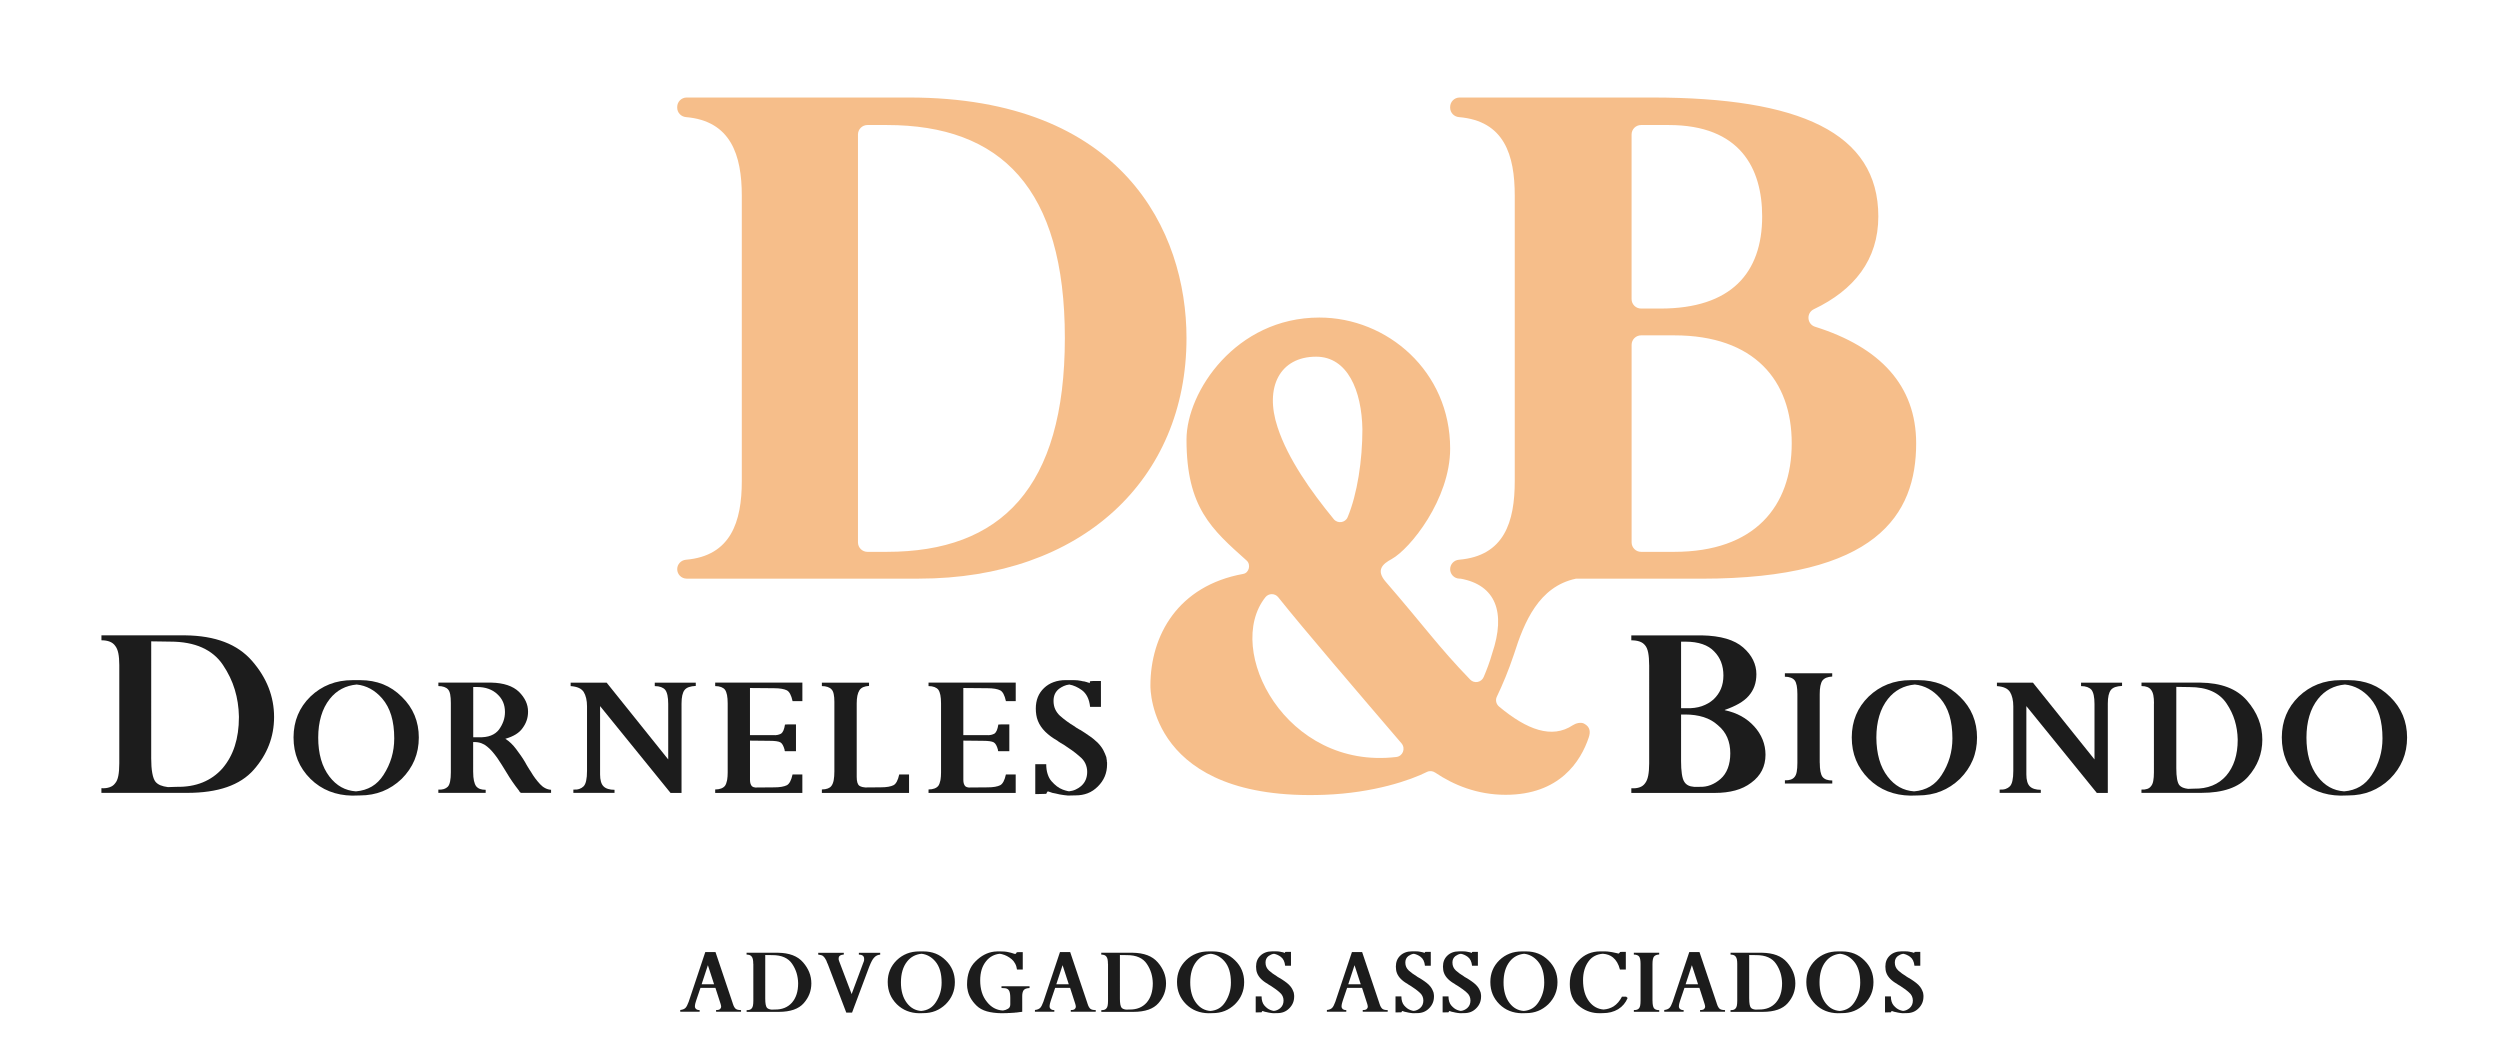 <?xml version="1.0" encoding="utf-8"?>
<!-- Generator: Adobe Illustrator 27.6.1, SVG Export Plug-In . SVG Version: 6.00 Build 0)  -->
<svg version="1.1" id="Layer_1" xmlns="http://www.w3.org/2000/svg" xmlns:xlink="http://www.w3.org/1999/xlink" x="0px" y="0px"
	 viewBox="0 0 976 413.33" style="enable-background:new 0 0 976 413.33;" xml:space="preserve">
<style type="text/css">
	.st0{fill:#1C1C1C;}
	.st1{fill:#F6BE8A;}
</style>
<g>
	<g>
		<path class="st0" d="M46.57,259.64c0-1.86-0.13-3.4-0.38-4.62c-0.25-1.22-0.66-2.18-1.23-2.9c-0.5-0.71-1.2-1.25-2.09-1.61
			c-0.9-0.36-1.99-0.54-3.27-0.54v-1.93h4.29h28.44c5.87,0.07,10.96,0.93,15.29,2.58c4.33,1.65,7.92,4.12,10.79,7.41
			c2.86,3.29,5.01,6.76,6.44,10.41c1.43,3.65,2.15,7.48,2.15,11.48c0,3.86-0.66,7.51-1.99,10.95c-1.32,3.43-3.31,6.65-5.96,9.66
			c-2.65,3.01-6.14,5.26-10.46,6.76c-4.33,1.5-9.5,2.25-15.51,2.25h-4.29h-29.2v-1.82c1.22,0.07,2.29-0.05,3.22-0.38
			c0.93-0.32,1.64-0.84,2.15-1.56c0.57-0.64,0.98-1.61,1.23-2.9c0.25-1.29,0.38-2.9,0.38-4.83v-0.11V259.64z M59.02,295.81
			c0,2.43,0.14,4.44,0.43,6.01c0.28,1.57,0.71,2.72,1.29,3.43c0.5,0.57,1.14,1.02,1.93,1.34c0.79,0.32,1.75,0.55,2.9,0.7l3.33-0.11
			c3.8,0.07,7.19-0.5,10.2-1.72c3-1.22,5.58-3.04,7.73-5.47c2.14-2.5,3.76-5.42,4.83-8.75c1.07-3.33,1.61-7.07,1.61-11.22v-0.11
			v-0.22c-0.07-3.65-0.61-7.14-1.61-10.46c-1-3.33-2.54-6.53-4.61-9.61c-2-3.01-4.73-5.28-8.16-6.82
			c-3.44-1.54-7.59-2.31-12.45-2.31l-7.41-0.11V295.81z"/>
		<path class="st0" d="M116.26,279.12c1.1-2.65,2.75-5.06,4.96-7.21c2.2-2.1,4.67-3.69,7.4-4.77c2.73-1.08,5.75-1.61,9.05-1.61h3
			c3.21,0,6.16,0.54,8.87,1.61c2.71,1.08,5.16,2.72,7.36,4.92c2.2,2.15,3.86,4.56,4.96,7.21c1.1,2.66,1.65,5.54,1.65,8.64
			c0,3.21-0.57,6.15-1.69,8.83c-1.13,2.68-2.79,5.12-5,7.33c-2.25,2.15-4.73,3.77-7.44,4.85c-2.7,1.08-5.66,1.62-8.87,1.62l-3,0.07
			c-3.21-0.05-6.17-0.61-8.9-1.69c-2.73-1.08-5.2-2.69-7.4-4.85c-2.21-2.2-3.86-4.65-4.96-7.33c-1.1-2.68-1.65-5.62-1.65-8.83v-0.08
			C114.61,284.68,115.16,281.77,116.26,279.12z M125.32,296.48c0.72,2.55,1.84,4.81,3.34,6.76c1.35,1.75,2.88,3.11,4.58,4.06
			c1.7,0.95,3.61,1.5,5.71,1.65c2.35-0.2,4.42-0.83,6.2-1.88c1.78-1.05,3.29-2.55,4.55-4.51c1.4-2.15,2.45-4.42,3.16-6.8
			c0.7-2.38,1.05-4.87,1.05-7.48c0-3.41-0.39-6.4-1.17-8.98c-0.78-2.58-1.97-4.8-3.57-6.65c-1.4-1.6-2.93-2.86-4.58-3.76
			c-1.65-0.9-3.43-1.45-5.33-1.65c-2.15,0.2-4.11,0.76-5.86,1.69c-1.76,0.93-3.31,2.24-4.66,3.94c-1.5,1.9-2.63,4.12-3.38,6.65
			c-0.75,2.53-1.13,5.35-1.13,8.45C124.23,291.09,124.59,293.92,125.32,296.48z"/>
		<path class="st0" d="M184.73,301.43c0,1.35,0.1,2.48,0.3,3.38c0.2,0.9,0.48,1.6,0.83,2.1c0.4,0.5,0.9,0.86,1.5,1.09
			c0.6,0.23,1.35,0.34,2.25,0.34v1.2h-3h-15.48v-1.28c0.85,0.05,1.58-0.02,2.18-0.22c0.6-0.2,1.1-0.5,1.5-0.9
			c0.4-0.4,0.7-1.08,0.9-2.03c0.2-0.95,0.3-2.15,0.3-3.61v-27.05c0-1.35-0.09-2.48-0.26-3.38c-0.18-0.9-0.47-1.55-0.86-1.95
			c-0.35-0.4-0.85-0.71-1.5-0.94c-0.65-0.23-1.4-0.34-2.25-0.34v-1.35h3h17.66c2.4,0.05,4.51,0.38,6.31,0.98
			c1.8,0.6,3.31,1.48,4.51,2.63c1.15,1.15,2.03,2.37,2.63,3.64c0.6,1.28,0.9,2.64,0.9,4.09c0,1.2-0.17,2.33-0.53,3.38
			c-0.35,1.05-0.88,2.05-1.58,3c-0.65,0.95-1.54,1.78-2.67,2.48c-1.13,0.7-2.49,1.28-4.09,1.73c0.8,0.5,1.55,1.09,2.25,1.77
			c0.7,0.68,1.35,1.42,1.95,2.22s1.2,1.63,1.8,2.48c0.6,0.85,1.15,1.7,1.65,2.55c0.2,0.35,0.39,0.69,0.56,1.01
			c0.17,0.33,0.36,0.64,0.56,0.94c0.2,0.35,0.4,0.68,0.6,0.98c0.2,0.3,0.4,0.6,0.6,0.9c0.55,0.95,1.13,1.83,1.73,2.63
			c0.6,0.8,1.23,1.55,1.88,2.25c0.6,0.65,1.26,1.17,1.99,1.54c0.73,0.38,1.49,0.59,2.29,0.64v1.2h-3h-8.79l-0.45-0.38
			c-0.05-0.05-0.09-0.1-0.11-0.15c-0.03-0.05-0.04-0.1-0.04-0.15c-0.05-0.05-0.09-0.1-0.11-0.15c-0.03-0.05-0.06-0.1-0.11-0.15
			c-0.9-1.15-1.74-2.29-2.52-3.42c-0.78-1.13-1.49-2.24-2.14-3.34c-0.65-1.1-1.29-2.14-1.92-3.12c-0.63-0.98-1.24-1.92-1.84-2.82
			c-0.65-0.9-1.3-1.73-1.95-2.48c-0.65-0.75-1.33-1.4-2.03-1.95c-0.65-0.55-1.39-0.98-2.22-1.28c-0.83-0.3-1.74-0.45-2.74-0.45
			h-0.45V301.43z M184.73,287.83h2.26c1.8,0.05,3.35-0.17,4.66-0.68c1.3-0.5,2.35-1.28,3.16-2.33c0.75-1.05,1.33-2.14,1.73-3.27
			c0.4-1.13,0.6-2.32,0.6-3.57c0-1.45-0.25-2.75-0.75-3.91c-0.5-1.15-1.25-2.18-2.25-3.08c-0.95-0.9-2.09-1.59-3.42-2.07
			c-1.33-0.48-2.82-0.71-4.47-0.71h-1.5V287.83z"/>
		<path class="st0" d="M266.05,309.55h-3h-1.28l-27.5-33.89v26.67c0,1.1,0.11,2.04,0.34,2.82c0.22,0.78,0.56,1.39,1.01,1.84
			c0.45,0.45,1.04,0.79,1.77,1.01c0.72,0.23,1.56,0.34,2.52,0.34v1.2h-3h-13.07v-1.28c0.9,0.05,1.68-0.04,2.33-0.26
			c0.65-0.22,1.2-0.56,1.65-1.01c0.45-0.45,0.79-1.18,1.01-2.18c0.23-1,0.34-2.28,0.34-3.83v-25.25c0-1.15-0.11-2.2-0.34-3.16
			c-0.22-0.95-0.54-1.75-0.94-2.4c-0.45-0.7-1.09-1.24-1.92-1.61c-0.83-0.38-1.89-0.61-3.19-0.71v-1.35h3h11.05l24.04,29.98v-21.64
			c0-1.35-0.1-2.49-0.3-3.42c-0.2-0.93-0.5-1.64-0.9-2.14c-0.4-0.45-0.94-0.8-1.61-1.05c-0.68-0.25-1.49-0.38-2.44-0.38v-1.35h3.01
			h13v1.28c-1.05,0.05-1.94,0.2-2.67,0.45c-0.73,0.25-1.29,0.63-1.69,1.13c-0.4,0.5-0.7,1.19-0.9,2.07c-0.2,0.88-0.3,1.94-0.3,3.19
			V309.55z"/>
		<path class="st0" d="M385.5,268.68c1.15,0,2.14,0.08,2.97,0.22c0.83,0.15,1.49,0.35,1.99,0.6c0.5,0.25,0.94,0.73,1.31,1.43
			c0.38,0.7,0.69,1.63,0.94,2.78h3.83v-7.21h-34.04v1.35c0.9,0,1.68,0.13,2.33,0.38c0.65,0.25,1.15,0.6,1.5,1.05
			c0.35,0.5,0.61,1.19,0.79,2.07c0.17,0.88,0.26,1.97,0.26,3.27v26.97c0,1.09-0.08,2-0.2,2.82c-0.01,0-0.01,0-0.02-0.01
			c-0.02,0.1-0.02,0.22-0.04,0.31c-0.18,0.88-0.44,1.57-0.79,2.07c-0.35,0.45-0.85,0.8-1.5,1.05c-0.65,0.25-1.43,0.38-2.33,0.38
			v0.08v1.28h22.2h11.83v-7.21h-3.83c-0.25,1.15-0.56,2.08-0.94,2.78c-0.38,0.7-0.81,1.18-1.31,1.43c-0.5,0.25-1.16,0.45-1.99,0.6
			c-0.83,0.15-1.81,0.22-2.97,0.22l-7.3,0.06c-0.23-0.04-0.49-0.07-0.67-0.13c-0.3-0.1-0.55-0.25-0.75-0.45
			c-0.2-0.25-0.36-0.56-0.49-0.94c-0.12-0.38-0.19-0.84-0.19-1.39v-1.55v-13.85l7.66,0.08c1.05,0,1.93,0.05,2.63,0.15
			c0.7,0.1,1.23,0.25,1.58,0.45c0.35,0.2,0.66,0.55,0.94,1.05c0.27,0.5,0.51,1.13,0.71,1.88v0.3l0.15,0.23h4.28V282.8h-3.01
			l-1.28,0.07c-0.15,0.95-0.35,1.72-0.6,2.29c-0.25,0.58-0.55,0.99-0.9,1.24c-0.35,0.2-0.79,0.36-1.31,0.49
			c-0.53,0.13-1.14,0.16-1.84,0.11h-9.02V268.6L385.5,268.68z"/>
		<path class="st0" d="M302.21,268.68c1.15,0,2.14,0.08,2.97,0.22c0.83,0.15,1.49,0.35,1.99,0.6c0.5,0.25,0.94,0.73,1.31,1.43
			c0.38,0.7,0.69,1.63,0.94,2.78h3.83v-7.21h-34.04v1.35c0.9,0,1.68,0.13,2.33,0.38c0.65,0.25,1.15,0.6,1.5,1.05
			c0.35,0.5,0.61,1.19,0.79,2.07c0.17,0.88,0.26,1.97,0.26,3.27v26.97c0,1.09-0.08,2-0.2,2.82c-0.01,0-0.01,0-0.02-0.01
			c-0.02,0.1-0.02,0.22-0.04,0.31c-0.18,0.88-0.44,1.57-0.79,2.07c-0.35,0.45-0.85,0.8-1.5,1.05c-0.65,0.25-1.43,0.38-2.33,0.38
			v0.08v1.28h22.2h11.83v-7.21h-3.83c-0.25,1.15-0.56,2.08-0.94,2.78c-0.38,0.7-0.81,1.18-1.31,1.43c-0.5,0.25-1.16,0.45-1.99,0.6
			c-0.83,0.15-1.81,0.22-2.97,0.22l-7.3,0.06c-0.23-0.04-0.49-0.07-0.67-0.13c-0.3-0.1-0.55-0.25-0.75-0.45
			c-0.2-0.25-0.36-0.56-0.49-0.94c-0.12-0.38-0.19-0.84-0.19-1.39v-1.55v-13.85l7.66,0.08c1.05,0,1.93,0.05,2.63,0.15
			c0.7,0.1,1.23,0.25,1.58,0.45c0.35,0.2,0.66,0.55,0.94,1.05c0.27,0.5,0.51,1.13,0.71,1.88v0.3l0.15,0.23h4.28V282.8h-3.01
			l-1.28,0.07c-0.15,0.95-0.35,1.72-0.6,2.29c-0.25,0.58-0.55,0.99-0.9,1.24c-0.35,0.2-0.79,0.36-1.31,0.49
			c-0.53,0.13-1.14,0.16-1.84,0.11h-9.02V268.6L302.21,268.68z"/>
		<path class="st0" d="M351.06,302.34c-0.25,1.15-0.56,2.08-0.94,2.78c-0.38,0.7-0.81,1.18-1.31,1.43c-0.5,0.25-1.16,0.45-1.99,0.6
			c-0.83,0.15-1.81,0.22-2.97,0.22l-6.08,0.05c-0.36-0.05-0.75-0.08-1.06-0.16c-0.5-0.12-0.9-0.29-1.2-0.49
			c-0.35-0.25-0.61-0.66-0.79-1.24c-0.17-0.58-0.26-1.32-0.26-2.22v-28.7c0-1.15,0.09-2.15,0.26-3c0.18-0.85,0.44-1.55,0.79-2.1
			c0.35-0.55,0.84-0.96,1.47-1.24c0.62-0.27,1.39-0.44,2.29-0.49v-1.28h-18.41v1.35c0.85,0,1.6,0.11,2.26,0.34
			c0.65,0.22,1.15,0.54,1.5,0.94c0.4,0.4,0.69,1.01,0.86,1.84c0.18,0.83,0.26,1.84,0.26,3.04v27.12c0,1.35-0.09,2.49-0.26,3.42
			c-0.17,0.93-0.46,1.67-0.86,2.22c-0.16,0.23-0.36,0.43-0.59,0.61c-0.25,0.17-0.53,0.32-0.84,0.44c-0.65,0.25-1.43,0.38-2.33,0.38
			v0.08v1.28h20.77h13.26v-7.21H351.06z"/>
		<path class="st0" d="M429.85,275.96h-3h-1.28c-0.15-1.5-0.5-2.8-1.05-3.91c-0.55-1.1-1.28-1.98-2.18-2.63
			c-0.75-0.55-1.54-1.01-2.37-1.39c-0.83-0.38-1.66-0.64-2.52-0.79c-0.8,0.1-1.53,0.3-2.18,0.6s-1.25,0.65-1.8,1.05
			c-0.75,0.6-1.3,1.29-1.65,2.07c-0.35,0.78-0.52,1.67-0.52,2.67c0,1.2,0.21,2.28,0.64,3.23c0.43,0.95,1.04,1.8,1.84,2.55
			c0.85,0.75,1.75,1.48,2.71,2.18c0.95,0.7,1.98,1.38,3.08,2.03c0.15,0.15,0.33,0.29,0.53,0.41c0.2,0.13,0.4,0.24,0.6,0.34
			c0.2,0.15,0.4,0.28,0.6,0.38c0.2,0.1,0.4,0.2,0.6,0.3c0.55,0.35,1.11,0.71,1.69,1.09c0.57,0.38,1.14,0.76,1.69,1.16
			c0.55,0.35,1.09,0.75,1.62,1.2c0.53,0.45,1.04,0.9,1.54,1.35c0.5,0.5,0.94,1,1.31,1.5c0.38,0.5,0.69,0.98,0.94,1.43
			c0.25,0.5,0.48,0.98,0.68,1.43c0.2,0.45,0.38,0.9,0.53,1.35c0.05,0.25,0.09,0.49,0.11,0.71c0.02,0.22,0.06,0.46,0.11,0.71
			c0,0.1,0,0.21,0,0.34c0,0.13,0.02,0.24,0.08,0.34c0,0.15,0,0.29,0,0.41c0,0.13,0,0.24,0,0.34c0,1.7-0.3,3.27-0.9,4.7
			c-0.6,1.43-1.5,2.74-2.71,3.94c-1.2,1.2-2.52,2.08-3.94,2.63c-1.43,0.55-2.99,0.83-4.7,0.83l-3,0.07
			c-0.6-0.05-1.16-0.11-1.69-0.19c-0.53-0.07-1.07-0.16-1.62-0.26c-0.5-0.1-0.99-0.21-1.47-0.34c-0.48-0.13-0.91-0.21-1.31-0.26
			c-0.35-0.1-0.68-0.21-0.98-0.34c-0.3-0.12-0.58-0.21-0.83-0.26c-0.15,0.15-0.26,0.3-0.34,0.45c-0.08,0.15-0.16,0.33-0.26,0.53
			l-3,0.08h-1.28v-11.65h3h1.28c0,1.4,0.17,2.67,0.53,3.79c0.35,1.13,0.85,2.07,1.5,2.82c0.7,0.8,1.42,1.48,2.14,2.03
			c0.73,0.55,1.49,0.98,2.29,1.28c0.35,0.15,0.69,0.26,1.02,0.34c0.32,0.08,0.66,0.16,1.01,0.26c0.05,0,0.09,0,0.11,0
			c0.02,0,0.06,0,0.11,0c0,0.05,0.01,0.07,0.04,0.07c0.03,0,0.06,0,0.11,0c0.95-0.1,1.81-0.32,2.59-0.68
			c0.78-0.35,1.49-0.8,2.14-1.35c0.8-0.7,1.4-1.51,1.8-2.44c0.4-0.93,0.6-1.97,0.6-3.12c0-1.15-0.24-2.24-0.71-3.27
			c-0.48-1.03-1.22-1.94-2.22-2.74c-0.95-0.85-1.95-1.65-3-2.4c-1.05-0.75-2.16-1.5-3.31-2.25c-0.1-0.05-0.2-0.1-0.3-0.15
			c-0.1-0.05-0.2-0.12-0.3-0.22c-0.15-0.05-0.28-0.11-0.38-0.19c-0.1-0.08-0.2-0.14-0.3-0.19c-0.2-0.1-0.4-0.23-0.6-0.38
			c-0.2-0.15-0.4-0.3-0.6-0.45c-0.45-0.25-0.89-0.51-1.31-0.79c-0.43-0.27-0.84-0.56-1.24-0.86c-0.4-0.3-0.78-0.6-1.13-0.9
			c-0.35-0.3-0.67-0.6-0.98-0.9c-0.65-0.65-1.21-1.33-1.69-2.03c-0.48-0.7-0.86-1.43-1.16-2.18c-0.3-0.75-0.52-1.53-0.64-2.33
			c-0.12-0.8-0.19-1.63-0.19-2.48c0-1.65,0.26-3.14,0.79-4.47c0.53-1.33,1.34-2.52,2.44-3.57c1.05-1,2.29-1.77,3.72-2.29
			c1.43-0.53,3.02-0.79,4.77-0.79h3c0.55,0,1.08,0.03,1.58,0.08c0.5,0.05,0.98,0.13,1.43,0.22c0.2,0.05,0.4,0.1,0.6,0.15
			s0.4,0.07,0.6,0.07c0.2,0.05,0.39,0.1,0.56,0.15c0.17,0.05,0.36,0.1,0.56,0.15c0.1,0.05,0.19,0.09,0.26,0.11
			c0.08,0.03,0.16,0.04,0.26,0.04c0.05,0.05,0.12,0.09,0.22,0.11c0.1,0.03,0.17,0.06,0.22,0.11c0-0.05,0.02-0.08,0.07-0.08v-0.08
			v-0.3l0.15-0.3l1.2-0.08h3V275.96z"/>
	</g>
	<g>
		<path class="st0" d="M279.3,385.67h-5.84l-1.57,4.63c-0.08,0.27-0.16,0.52-0.24,0.76c-0.08,0.24-0.15,0.47-0.2,0.68
			c-0.05,0.22-0.1,0.42-0.12,0.62c-0.03,0.2-0.04,0.38-0.04,0.54c0,0.22,0.04,0.41,0.12,0.58c0.08,0.17,0.19,0.33,0.32,0.46
			c0.13,0.11,0.31,0.2,0.54,0.28c0.23,0.08,0.52,0.12,0.87,0.12v0.64h-1.61h-5.96v-0.68c0.48-0.05,0.9-0.15,1.25-0.3
			c0.35-0.15,0.63-0.34,0.85-0.58c0.21-0.24,0.41-0.54,0.58-0.89c0.17-0.35,0.34-0.74,0.5-1.17c0.03-0.05,0.05-0.1,0.06-0.14
			c0.01-0.04,0.03-0.09,0.06-0.14c0.03-0.05,0.05-0.11,0.06-0.18c0.01-0.07,0.03-0.13,0.06-0.18l6.36-19.04h1.61h2.37l6.68,19.84
			l0.08,0.28l0.08,0.2c0.13,0.43,0.29,0.8,0.48,1.13c0.19,0.32,0.39,0.56,0.6,0.73c0.22,0.16,0.49,0.28,0.83,0.36
			c0.34,0.08,0.74,0.12,1.23,0.12v0.64h-1.61h-8.13v-0.68c0.29,0.03,0.56,0.01,0.8-0.04c0.24-0.05,0.46-0.13,0.64-0.24
			c0.16-0.13,0.29-0.28,0.38-0.44c0.09-0.16,0.14-0.36,0.14-0.6c0-0.03,0-0.05,0-0.08c0-0.03,0-0.07,0-0.12
			c-0.03-0.03-0.04-0.06-0.04-0.1s0-0.07,0-0.1c-0.03-0.08-0.05-0.16-0.06-0.24c-0.01-0.08-0.03-0.16-0.06-0.24v-0.04L279.3,385.67z
			 M276.36,376.81l-2.45,7.45h4.87L276.36,376.81z"/>
		<path class="st0" d="M294.07,376.29c0-0.7-0.05-1.27-0.14-1.73c-0.09-0.46-0.25-0.82-0.46-1.09c-0.19-0.27-0.45-0.47-0.78-0.6
			c-0.34-0.13-0.74-0.2-1.23-0.2v-0.72h1.61h10.67c2.2,0.03,4.11,0.35,5.74,0.97c1.62,0.62,2.97,1.54,4.04,2.78
			c1.07,1.23,1.88,2.54,2.42,3.9s0.81,2.8,0.81,4.31c0,1.45-0.25,2.82-0.74,4.11c-0.5,1.29-1.24,2.49-2.23,3.62
			c-0.99,1.13-2.3,1.97-3.92,2.54c-1.62,0.56-3.56,0.85-5.82,0.85h-1.61h-10.95v-0.68c0.46,0.03,0.86-0.02,1.21-0.14
			c0.35-0.12,0.62-0.31,0.81-0.58c0.21-0.24,0.37-0.6,0.46-1.09c0.09-0.48,0.14-1.09,0.14-1.81v-0.04V376.29z M298.75,389.86
			c0,0.91,0.05,1.67,0.16,2.25c0.11,0.59,0.27,1.02,0.48,1.29c0.19,0.22,0.43,0.38,0.73,0.5c0.29,0.12,0.66,0.21,1.09,0.26
			l1.25-0.04c1.42,0.03,2.7-0.19,3.82-0.64c1.13-0.46,2.09-1.14,2.9-2.05c0.81-0.94,1.41-2.03,1.81-3.28c0.4-1.25,0.6-2.65,0.6-4.21
			v-0.04v-0.08c-0.03-1.37-0.23-2.68-0.6-3.92c-0.38-1.25-0.95-2.45-1.73-3.6c-0.75-1.13-1.77-1.98-3.06-2.56
			c-1.29-0.58-2.85-0.86-4.67-0.86l-2.78-0.04V389.86z"/>
		<path class="st0" d="M332.64,395.33h-1.61h-0.64l-7.13-18.72c-0.03-0.08-0.06-0.16-0.1-0.24c-0.04-0.08-0.07-0.16-0.1-0.24
			c-0.05-0.05-0.09-0.12-0.12-0.2c-0.03-0.08-0.05-0.16-0.08-0.24c-0.05-0.13-0.11-0.27-0.16-0.42c-0.05-0.15-0.11-0.28-0.16-0.38
			c-0.19-0.38-0.38-0.7-0.58-0.97c-0.2-0.27-0.41-0.5-0.62-0.68c-0.22-0.16-0.48-0.29-0.81-0.38c-0.32-0.09-0.68-0.15-1.09-0.18
			v-0.72h1.61h8.37v0.68c-0.32,0.03-0.6,0.07-0.85,0.14c-0.24,0.07-0.46,0.17-0.64,0.3c-0.19,0.11-0.32,0.26-0.4,0.46
			c-0.08,0.2-0.12,0.44-0.12,0.7c0,0.03,0,0.07,0,0.12s0,0.09,0,0.12c0,0.05,0.01,0.1,0.02,0.14c0.01,0.04,0.02,0.09,0.02,0.14
			c0.03,0.11,0.06,0.21,0.1,0.3c0.04,0.09,0.07,0.19,0.1,0.3l4.83,12.72l4.55-12.24c0.05-0.13,0.11-0.27,0.16-0.4
			c0.05-0.13,0.09-0.27,0.12-0.4c0.03-0.13,0.04-0.27,0.04-0.4s0-0.25,0-0.36c0-0.24-0.04-0.46-0.12-0.66
			c-0.08-0.2-0.2-0.37-0.36-0.5c-0.16-0.13-0.37-0.24-0.62-0.32c-0.26-0.08-0.57-0.12-0.95-0.12v-0.72h1.61h6.72v0.72
			c-0.43,0.03-0.84,0.13-1.23,0.3c-0.39,0.17-0.74,0.44-1.07,0.79c-0.35,0.35-0.68,0.81-0.98,1.39c-0.31,0.58-0.61,1.25-0.91,2.03
			h-1.61v-0.04h1.61L332.64,395.33z"/>
		<path class="st0" d="M347.45,378.71c0.59-1.42,1.48-2.71,2.66-3.86c1.18-1.13,2.5-1.98,3.96-2.56c1.46-0.58,3.08-0.86,4.85-0.86
			h1.61c1.72,0,3.3,0.29,4.75,0.86c1.45,0.58,2.76,1.46,3.95,2.64c1.18,1.15,2.07,2.44,2.66,3.86c0.59,1.42,0.89,2.97,0.89,4.63
			c0,1.72-0.3,3.29-0.91,4.73c-0.6,1.44-1.5,2.74-2.68,3.92c-1.21,1.15-2.54,2.02-3.98,2.6c-1.45,0.58-3.03,0.86-4.75,0.86
			l-1.61,0.04c-1.72-0.03-3.31-0.33-4.77-0.91c-1.46-0.58-2.78-1.44-3.96-2.6c-1.18-1.18-2.07-2.49-2.66-3.92
			c-0.59-1.44-0.89-3.01-0.89-4.73v-0.04C346.56,381.68,346.86,380.13,347.45,378.71z M352.3,388c0.39,1.37,0.99,2.58,1.79,3.62
			c0.73,0.94,1.54,1.67,2.46,2.17c0.91,0.51,1.93,0.8,3.06,0.89c1.26-0.11,2.37-0.44,3.32-1.01c0.95-0.56,1.76-1.37,2.43-2.41
			c0.75-1.15,1.31-2.37,1.69-3.64c0.38-1.27,0.56-2.61,0.56-4c0-1.82-0.21-3.43-0.62-4.81c-0.42-1.38-1.05-2.57-1.91-3.56
			c-0.75-0.86-1.57-1.53-2.45-2.01c-0.89-0.48-1.84-0.78-2.86-0.89c-1.15,0.11-2.2,0.41-3.14,0.91c-0.94,0.5-1.77,1.2-2.49,2.11
			c-0.81,1.02-1.41,2.21-1.81,3.56c-0.4,1.36-0.6,2.87-0.6,4.53C351.71,385.12,351.91,386.64,352.3,388z"/>
		<path class="st0" d="M399.09,395.01c-0.08,0-0.17,0.01-0.26,0.02c-0.09,0.01-0.21,0.03-0.34,0.06c-0.11,0-0.23,0.01-0.36,0.02
			c-0.14,0.01-0.27,0.03-0.4,0.06c-0.13,0.03-0.28,0.05-0.42,0.06c-0.15,0.01-0.3,0.03-0.46,0.06c-0.14,0-0.28,0.01-0.42,0.02
			c-0.15,0.01-0.3,0.03-0.46,0.06c-0.35,0.03-0.69,0.05-1.03,0.06c-0.33,0.01-0.65,0.03-0.95,0.06c-0.16,0-0.31,0-0.44,0
			c-0.13,0-0.26,0.01-0.36,0.04c-0.11,0-0.21,0-0.3,0c-0.09,0-0.17,0-0.22,0l-1.61,0.04c-2.26-0.03-4.19-0.28-5.82-0.74
			c-1.62-0.47-2.94-1.2-3.96-2.19c-1.02-0.99-1.83-2.03-2.43-3.12c-0.6-1.09-0.99-2.23-1.15-3.44c-0.03-0.08-0.05-0.16-0.06-0.24
			c-0.02-0.08-0.02-0.16-0.02-0.24c-0.03-0.05-0.04-0.12-0.04-0.2c0-0.08,0-0.16,0-0.24c-0.03-0.16-0.04-0.32-0.04-0.48
			c0-0.16,0-0.32,0-0.48c0-1.88,0.28-3.56,0.83-5.05s1.38-2.77,2.48-3.84c1.1-1.1,2.25-1.97,3.46-2.6c1.21-0.63,2.47-1.03,3.78-1.19
			c0.05,0,0.11,0,0.16,0c0.05,0,0.11-0.01,0.16-0.04c0.05,0,0.11,0,0.16,0c0.05,0,0.11,0,0.16,0c0.05,0,0.11,0,0.16,0
			c0.05,0,0.12-0.01,0.2-0.04c0.05,0,0.11,0,0.16,0s0.11,0,0.16,0H391c0.4,0,0.78,0.01,1.13,0.04c0.35,0.03,0.67,0.07,0.97,0.12
			c0.29,0.05,0.58,0.11,0.85,0.18c0.27,0.07,0.52,0.13,0.76,0.18c0.05,0.03,0.11,0.05,0.18,0.06c0.07,0.01,0.14,0.03,0.22,0.06
			c0.05,0.03,0.11,0.05,0.18,0.06s0.13,0.03,0.18,0.06c0.05,0.03,0.11,0.05,0.18,0.06c0.07,0.01,0.14,0.03,0.22,0.06
			c0.05,0.03,0.12,0.05,0.18,0.06c0.07,0.01,0.13,0.02,0.18,0.02c0.03,0,0.05,0,0.08,0c0,0.03,0.01,0.04,0.04,0.04
			c0.03,0,0.05-0.01,0.08-0.04c0.03,0,0.05-0.01,0.08-0.04c0.08-0.05,0.16-0.13,0.24-0.24c0.08-0.11,0.15-0.23,0.2-0.36l0.73-0.04
			h1.61v6.8h-1.61h-0.64c-0.11-0.86-0.34-1.63-0.71-2.31c-0.36-0.68-0.82-1.27-1.39-1.75c-0.59-0.48-1.19-0.89-1.81-1.21
			c-0.62-0.32-1.26-0.56-1.93-0.73c-0.08-0.03-0.16-0.05-0.24-0.06c-0.08-0.01-0.15-0.02-0.2-0.02c-0.08-0.03-0.16-0.05-0.24-0.06
			c-0.08-0.01-0.16-0.02-0.24-0.02c-0.03,0-0.05,0-0.08,0c-0.99,0.11-1.93,0.39-2.8,0.85c-0.87,0.46-1.66,1.11-2.36,1.97
			c-0.8,0.97-1.4,2.08-1.79,3.34c-0.39,1.26-0.58,2.68-0.58,4.27c0,1.69,0.22,3.24,0.66,4.65s1.12,2.66,2.03,3.76
			c0.8,1.02,1.71,1.8,2.72,2.35c1.01,0.55,2.11,0.87,3.32,0.95c0.03,0,0.05,0,0.06,0c0.01,0,0.03,0,0.06,0c0.03,0,0.05,0,0.08,0
			c0.35-0.05,0.68-0.13,1-0.24c0.32-0.11,0.63-0.26,0.93-0.44c0.29-0.16,0.52-0.39,0.67-0.68c0.15-0.29,0.22-0.64,0.22-1.05v-2.54
			c0-0.7-0.05-1.29-0.14-1.79c-0.09-0.5-0.23-0.88-0.42-1.15c-0.19-0.29-0.45-0.51-0.79-0.64c-0.33-0.13-0.73-0.2-1.19-0.2
			l-0.89-0.04v-0.68h1.61h9.34v0.68c-0.56,0.03-1.03,0.11-1.41,0.24c-0.38,0.13-0.67,0.34-0.89,0.6c-0.19,0.27-0.33,0.59-0.42,0.97
			c-0.1,0.38-0.14,0.82-0.14,1.33V395.01z"/>
		<path class="st0" d="M417.77,385.67h-5.84l-1.57,4.63c-0.08,0.27-0.16,0.52-0.24,0.76c-0.08,0.24-0.15,0.47-0.2,0.68
			c-0.05,0.22-0.1,0.42-0.12,0.62c-0.03,0.2-0.04,0.38-0.04,0.54c0,0.22,0.04,0.41,0.12,0.58c0.08,0.17,0.19,0.33,0.32,0.46
			c0.13,0.11,0.31,0.2,0.54,0.28c0.23,0.08,0.52,0.12,0.87,0.12v0.64H410h-5.96v-0.68c0.48-0.05,0.9-0.15,1.25-0.3
			c0.35-0.15,0.63-0.34,0.85-0.58c0.21-0.24,0.41-0.54,0.58-0.89c0.17-0.35,0.34-0.74,0.5-1.17c0.03-0.05,0.05-0.1,0.06-0.14
			c0.01-0.04,0.03-0.09,0.06-0.14c0.03-0.05,0.05-0.11,0.06-0.18c0.01-0.07,0.03-0.13,0.06-0.18l6.36-19.04h1.61h2.37l6.68,19.84
			l0.08,0.28l0.08,0.2c0.13,0.43,0.29,0.8,0.48,1.13c0.19,0.32,0.39,0.56,0.6,0.73c0.22,0.16,0.49,0.28,0.83,0.36
			c0.34,0.08,0.74,0.12,1.23,0.12v0.64h-1.61h-8.13v-0.68c0.29,0.03,0.56,0.01,0.8-0.04c0.24-0.05,0.46-0.13,0.64-0.24
			c0.16-0.13,0.29-0.28,0.38-0.44c0.09-0.16,0.14-0.36,0.14-0.6c0-0.03,0-0.05,0-0.08c0-0.03,0-0.07,0-0.12
			c-0.03-0.03-0.04-0.06-0.04-0.1s0-0.07,0-0.1c-0.03-0.08-0.05-0.16-0.06-0.24c-0.01-0.08-0.03-0.16-0.06-0.24v-0.04L417.77,385.67
			z M414.83,376.81l-2.45,7.45h4.87L414.83,376.81z"/>
		<path class="st0" d="M432.54,376.29c0-0.7-0.05-1.27-0.14-1.73c-0.09-0.46-0.25-0.82-0.46-1.09c-0.19-0.27-0.45-0.47-0.78-0.6
			c-0.34-0.13-0.74-0.2-1.23-0.2v-0.72h1.61h10.67c2.2,0.03,4.11,0.35,5.74,0.97c1.62,0.62,2.97,1.54,4.04,2.78
			c1.07,1.23,1.88,2.54,2.42,3.9s0.81,2.8,0.81,4.31c0,1.45-0.25,2.82-0.74,4.11c-0.5,1.29-1.24,2.49-2.23,3.62
			c-0.99,1.13-2.3,1.97-3.92,2.54c-1.62,0.56-3.56,0.85-5.82,0.85h-1.61h-10.95v-0.68c0.46,0.03,0.86-0.02,1.21-0.14
			c0.35-0.12,0.62-0.31,0.81-0.58c0.21-0.24,0.37-0.6,0.46-1.09c0.09-0.48,0.14-1.09,0.14-1.81v-0.04V376.29z M437.21,389.86
			c0,0.91,0.05,1.67,0.16,2.25c0.11,0.59,0.27,1.02,0.48,1.29c0.19,0.22,0.43,0.38,0.73,0.5c0.29,0.12,0.66,0.21,1.09,0.26
			l1.25-0.04c1.42,0.03,2.7-0.19,3.82-0.64c1.13-0.46,2.09-1.14,2.9-2.05c0.81-0.94,1.41-2.03,1.81-3.28c0.4-1.25,0.6-2.65,0.6-4.21
			v-0.04v-0.08c-0.03-1.37-0.23-2.68-0.6-3.92c-0.38-1.25-0.95-2.45-1.73-3.6c-0.75-1.13-1.77-1.98-3.06-2.56
			c-1.29-0.58-2.85-0.86-4.67-0.86l-2.78-0.04V389.86z"/>
		<path class="st0" d="M460.39,378.71c0.59-1.42,1.48-2.71,2.66-3.86c1.18-1.13,2.5-1.98,3.96-2.56c1.46-0.58,3.08-0.86,4.85-0.86
			h1.61c1.72,0,3.3,0.29,4.75,0.86c1.45,0.58,2.76,1.46,3.95,2.64c1.18,1.15,2.07,2.44,2.66,3.86s0.89,2.97,0.89,4.63
			c0,1.72-0.3,3.29-0.91,4.73c-0.6,1.44-1.5,2.74-2.68,3.92c-1.21,1.15-2.54,2.02-3.98,2.6c-1.45,0.58-3.03,0.86-4.75,0.86
			l-1.61,0.04c-1.72-0.03-3.31-0.33-4.77-0.91c-1.46-0.58-2.78-1.44-3.96-2.6c-1.18-1.18-2.07-2.49-2.66-3.92
			c-0.59-1.44-0.89-3.01-0.89-4.73v-0.04C459.5,381.68,459.8,380.13,460.39,378.71z M465.24,388c0.39,1.37,0.99,2.58,1.79,3.62
			c0.73,0.94,1.54,1.67,2.46,2.17c0.91,0.51,1.93,0.8,3.06,0.89c1.26-0.11,2.37-0.44,3.32-1.01c0.95-0.56,1.76-1.37,2.43-2.41
			c0.75-1.15,1.31-2.37,1.69-3.64c0.38-1.27,0.56-2.61,0.56-4c0-1.82-0.21-3.43-0.62-4.81c-0.42-1.38-1.05-2.57-1.91-3.56
			c-0.75-0.86-1.57-1.53-2.45-2.01c-0.89-0.48-1.84-0.78-2.86-0.89c-1.15,0.11-2.2,0.41-3.14,0.91c-0.94,0.5-1.77,1.2-2.49,2.11
			c-0.81,1.02-1.41,2.21-1.81,3.56c-0.4,1.36-0.6,2.87-0.6,4.53C464.66,385.12,464.85,386.64,465.24,388z"/>
		<path class="st0" d="M504.02,377.02h-1.61h-0.69c-0.08-0.8-0.27-1.5-0.56-2.09c-0.29-0.59-0.68-1.06-1.17-1.41
			c-0.4-0.3-0.83-0.54-1.27-0.74c-0.44-0.2-0.89-0.34-1.35-0.42c-0.43,0.05-0.82,0.16-1.17,0.32c-0.35,0.16-0.67,0.35-0.97,0.56
			c-0.4,0.32-0.7,0.69-0.89,1.11c-0.19,0.42-0.28,0.89-0.28,1.43c0,0.64,0.11,1.22,0.34,1.73c0.23,0.51,0.56,0.97,0.99,1.37
			c0.45,0.4,0.94,0.79,1.45,1.17c0.51,0.38,1.06,0.74,1.65,1.09c0.08,0.08,0.17,0.16,0.28,0.22c0.11,0.07,0.21,0.13,0.32,0.18
			c0.11,0.08,0.22,0.15,0.32,0.2c0.11,0.05,0.21,0.11,0.32,0.16c0.29,0.19,0.6,0.38,0.91,0.58c0.31,0.2,0.61,0.41,0.91,0.62
			c0.29,0.19,0.58,0.4,0.86,0.64c0.28,0.24,0.56,0.48,0.83,0.73c0.27,0.27,0.5,0.54,0.7,0.8c0.2,0.27,0.37,0.52,0.5,0.76
			c0.13,0.27,0.25,0.52,0.36,0.77c0.11,0.24,0.2,0.48,0.28,0.72c0.03,0.14,0.05,0.26,0.06,0.38c0.01,0.12,0.03,0.25,0.06,0.38
			c0,0.05,0,0.11,0,0.18c0,0.07,0.01,0.13,0.04,0.18c0,0.08,0,0.16,0,0.22c0,0.07,0,0.13,0,0.18c0,0.91-0.16,1.75-0.48,2.52
			c-0.32,0.77-0.8,1.47-1.45,2.11c-0.64,0.64-1.35,1.11-2.11,1.41c-0.76,0.29-1.6,0.44-2.52,0.44l-1.61,0.04
			c-0.32-0.03-0.62-0.06-0.91-0.1s-0.57-0.09-0.86-0.14c-0.27-0.05-0.53-0.11-0.79-0.18c-0.26-0.07-0.49-0.11-0.7-0.14
			c-0.19-0.05-0.36-0.11-0.52-0.18c-0.16-0.07-0.31-0.11-0.44-0.14c-0.08,0.08-0.14,0.16-0.18,0.24c-0.04,0.08-0.09,0.17-0.14,0.28
			l-1.61,0.04h-0.69v-6.24h1.61h0.68c0,0.75,0.09,1.43,0.28,2.03c0.19,0.6,0.46,1.11,0.81,1.51c0.38,0.43,0.76,0.79,1.15,1.09
			c0.39,0.29,0.8,0.52,1.23,0.68c0.19,0.08,0.37,0.14,0.54,0.18c0.17,0.04,0.36,0.09,0.54,0.14c0.03,0,0.05,0,0.06,0
			c0.01,0,0.03,0,0.06,0c0,0.03,0.01,0.04,0.02,0.04s0.03,0,0.06,0c0.51-0.05,0.97-0.17,1.39-0.36c0.41-0.19,0.8-0.43,1.15-0.72
			c0.43-0.38,0.75-0.81,0.97-1.31c0.21-0.5,0.32-1.05,0.32-1.67c0-0.62-0.13-1.2-0.38-1.75c-0.26-0.55-0.65-1.04-1.19-1.47
			c-0.51-0.46-1.05-0.89-1.61-1.29c-0.56-0.4-1.16-0.8-1.77-1.21c-0.05-0.03-0.11-0.05-0.16-0.08c-0.05-0.03-0.11-0.07-0.16-0.12
			c-0.08-0.03-0.15-0.06-0.2-0.1c-0.05-0.04-0.11-0.07-0.16-0.1c-0.11-0.05-0.21-0.12-0.32-0.2c-0.11-0.08-0.21-0.16-0.32-0.24
			c-0.24-0.13-0.48-0.28-0.71-0.42c-0.23-0.15-0.45-0.3-0.66-0.46c-0.22-0.16-0.42-0.32-0.6-0.48c-0.19-0.16-0.36-0.32-0.52-0.48
			c-0.35-0.35-0.65-0.71-0.91-1.09c-0.26-0.38-0.46-0.76-0.62-1.17c-0.16-0.4-0.28-0.82-0.34-1.25c-0.07-0.43-0.1-0.87-0.1-1.33
			c0-0.89,0.14-1.68,0.42-2.4c0.28-0.71,0.72-1.35,1.31-1.91c0.56-0.54,1.23-0.95,1.99-1.23c0.76-0.28,1.62-0.42,2.55-0.42h1.61
			c0.29,0,0.58,0.01,0.85,0.04c0.27,0.03,0.52,0.07,0.77,0.12c0.11,0.03,0.21,0.05,0.32,0.08c0.11,0.03,0.21,0.04,0.32,0.04
			c0.11,0.03,0.21,0.05,0.3,0.08c0.09,0.03,0.19,0.05,0.3,0.08c0.05,0.03,0.1,0.05,0.14,0.06c0.04,0.01,0.09,0.02,0.14,0.02
			c0.03,0.03,0.07,0.05,0.12,0.06c0.05,0.01,0.09,0.03,0.12,0.06c0-0.03,0.01-0.04,0.04-0.04v-0.04v-0.16l0.08-0.16l0.64-0.04h1.61
			V377.02z"/>
		<path class="st0" d="M531.75,385.67h-5.84l-1.57,4.63c-0.08,0.27-0.16,0.52-0.24,0.76c-0.08,0.24-0.15,0.47-0.2,0.68
			c-0.05,0.22-0.1,0.42-0.12,0.62c-0.03,0.2-0.04,0.38-0.04,0.54c0,0.22,0.04,0.41,0.12,0.58c0.08,0.17,0.19,0.33,0.32,0.46
			c0.13,0.11,0.31,0.2,0.54,0.28c0.23,0.08,0.52,0.12,0.87,0.12v0.64h-1.61h-5.96v-0.68c0.48-0.05,0.9-0.15,1.25-0.3
			c0.35-0.15,0.63-0.34,0.85-0.58c0.21-0.24,0.41-0.54,0.58-0.89c0.17-0.35,0.34-0.74,0.5-1.17c0.03-0.05,0.05-0.1,0.06-0.14
			c0.01-0.04,0.03-0.09,0.06-0.14c0.03-0.05,0.05-0.11,0.06-0.18c0.01-0.07,0.03-0.13,0.06-0.18l6.36-19.04h1.61h2.37l6.68,19.84
			l0.08,0.28l0.08,0.2c0.13,0.43,0.29,0.8,0.48,1.13c0.19,0.32,0.39,0.56,0.6,0.73c0.22,0.16,0.49,0.28,0.83,0.36
			c0.34,0.08,0.74,0.12,1.23,0.12v0.64h-1.61h-8.13v-0.68c0.29,0.03,0.56,0.01,0.8-0.04c0.24-0.05,0.46-0.13,0.64-0.24
			c0.16-0.13,0.29-0.28,0.38-0.44c0.09-0.16,0.14-0.36,0.14-0.6c0-0.03,0-0.05,0-0.08c0-0.03,0-0.07,0-0.12
			c-0.03-0.03-0.04-0.06-0.04-0.1s0-0.07,0-0.1c-0.03-0.08-0.05-0.16-0.06-0.24c-0.01-0.08-0.03-0.16-0.06-0.24v-0.04L531.75,385.67
			z M528.81,376.81l-2.45,7.45h4.87L528.81,376.81z"/>
		<path class="st0" d="M558.6,377.02h-1.61h-0.69c-0.08-0.8-0.27-1.5-0.56-2.09c-0.29-0.59-0.68-1.06-1.17-1.41
			c-0.4-0.3-0.83-0.54-1.27-0.74c-0.44-0.2-0.89-0.34-1.35-0.42c-0.43,0.05-0.82,0.16-1.17,0.32c-0.35,0.16-0.67,0.35-0.97,0.56
			c-0.4,0.32-0.7,0.69-0.89,1.11c-0.19,0.42-0.28,0.89-0.28,1.43c0,0.64,0.11,1.22,0.34,1.73c0.23,0.51,0.56,0.97,0.99,1.37
			c0.45,0.4,0.94,0.79,1.45,1.17s1.06,0.74,1.65,1.09c0.08,0.08,0.17,0.16,0.28,0.22c0.11,0.07,0.21,0.13,0.32,0.18
			c0.11,0.08,0.22,0.15,0.32,0.2s0.21,0.11,0.32,0.16c0.29,0.19,0.6,0.38,0.91,0.58c0.31,0.2,0.61,0.41,0.91,0.62
			c0.29,0.19,0.58,0.4,0.86,0.64c0.28,0.24,0.56,0.48,0.83,0.73c0.27,0.27,0.5,0.54,0.7,0.8c0.2,0.27,0.37,0.52,0.5,0.76
			c0.13,0.27,0.25,0.52,0.36,0.77c0.11,0.24,0.2,0.48,0.28,0.72c0.03,0.14,0.05,0.26,0.06,0.38c0.01,0.12,0.03,0.25,0.06,0.38
			c0,0.05,0,0.11,0,0.18c0,0.07,0.01,0.13,0.04,0.18c0,0.08,0,0.16,0,0.22c0,0.07,0,0.13,0,0.18c0,0.91-0.16,1.75-0.48,2.52
			c-0.32,0.77-0.8,1.47-1.45,2.11c-0.64,0.64-1.35,1.11-2.11,1.41c-0.76,0.29-1.6,0.44-2.52,0.44l-1.61,0.04
			c-0.32-0.03-0.62-0.06-0.91-0.1c-0.28-0.04-0.57-0.09-0.86-0.14c-0.27-0.05-0.53-0.11-0.79-0.18c-0.26-0.07-0.49-0.11-0.7-0.14
			c-0.19-0.05-0.36-0.11-0.52-0.18c-0.16-0.07-0.31-0.11-0.44-0.14c-0.08,0.08-0.14,0.16-0.18,0.24c-0.04,0.08-0.09,0.17-0.14,0.28
			l-1.61,0.04h-0.69v-6.24h1.61h0.68c0,0.75,0.09,1.43,0.28,2.03c0.19,0.6,0.46,1.11,0.81,1.51c0.38,0.43,0.76,0.79,1.15,1.09
			c0.39,0.29,0.8,0.52,1.23,0.68c0.19,0.08,0.37,0.14,0.54,0.18c0.17,0.04,0.36,0.09,0.54,0.14c0.03,0,0.05,0,0.06,0
			c0.01,0,0.03,0,0.06,0c0,0.03,0.01,0.04,0.02,0.04s0.03,0,0.06,0c0.51-0.05,0.97-0.17,1.39-0.36c0.41-0.19,0.8-0.43,1.15-0.72
			c0.43-0.38,0.75-0.81,0.97-1.31c0.21-0.5,0.32-1.05,0.32-1.67c0-0.62-0.13-1.2-0.38-1.75c-0.26-0.55-0.65-1.04-1.19-1.47
			c-0.51-0.46-1.05-0.89-1.61-1.29c-0.56-0.4-1.16-0.8-1.77-1.21c-0.05-0.03-0.11-0.05-0.16-0.08c-0.05-0.03-0.11-0.07-0.16-0.12
			c-0.08-0.03-0.15-0.06-0.2-0.1c-0.05-0.04-0.11-0.07-0.16-0.1c-0.11-0.05-0.21-0.12-0.32-0.2c-0.11-0.08-0.21-0.16-0.32-0.24
			c-0.24-0.13-0.48-0.28-0.71-0.42c-0.23-0.15-0.45-0.3-0.66-0.46c-0.22-0.16-0.42-0.32-0.6-0.48c-0.19-0.16-0.36-0.32-0.52-0.48
			c-0.35-0.35-0.65-0.71-0.91-1.09c-0.26-0.38-0.46-0.76-0.62-1.17c-0.16-0.4-0.28-0.82-0.34-1.25c-0.07-0.43-0.1-0.87-0.1-1.33
			c0-0.89,0.14-1.68,0.42-2.4c0.28-0.71,0.72-1.35,1.31-1.91c0.56-0.54,1.23-0.95,1.99-1.23c0.76-0.28,1.62-0.42,2.55-0.42h1.61
			c0.29,0,0.58,0.01,0.85,0.04c0.27,0.03,0.52,0.07,0.77,0.12c0.11,0.03,0.21,0.05,0.32,0.08c0.11,0.03,0.21,0.04,0.32,0.04
			c0.11,0.03,0.21,0.05,0.3,0.08c0.09,0.03,0.19,0.05,0.3,0.08c0.05,0.03,0.1,0.05,0.14,0.06c0.04,0.01,0.09,0.02,0.14,0.02
			c0.03,0.03,0.07,0.05,0.12,0.06c0.05,0.01,0.09,0.03,0.12,0.06c0-0.03,0.01-0.04,0.04-0.04v-0.04v-0.16l0.08-0.16l0.64-0.04h1.61
			V377.02z"/>
		<path class="st0" d="M576.99,377.02h-1.61h-0.69c-0.08-0.8-0.27-1.5-0.56-2.09c-0.29-0.59-0.68-1.06-1.17-1.41
			c-0.4-0.3-0.83-0.54-1.27-0.74c-0.44-0.2-0.89-0.34-1.35-0.42c-0.43,0.05-0.82,0.16-1.17,0.32c-0.35,0.16-0.67,0.35-0.97,0.56
			c-0.4,0.32-0.7,0.69-0.89,1.11c-0.19,0.42-0.28,0.89-0.28,1.43c0,0.64,0.11,1.22,0.34,1.73c0.23,0.51,0.56,0.97,0.99,1.37
			c0.45,0.4,0.94,0.79,1.45,1.17c0.51,0.38,1.06,0.74,1.65,1.09c0.08,0.08,0.17,0.16,0.28,0.22c0.11,0.07,0.21,0.13,0.32,0.18
			c0.11,0.08,0.22,0.15,0.32,0.2s0.21,0.11,0.32,0.16c0.29,0.19,0.6,0.38,0.91,0.58c0.31,0.2,0.61,0.41,0.91,0.62
			c0.29,0.19,0.58,0.4,0.86,0.64c0.28,0.24,0.56,0.48,0.83,0.73c0.27,0.27,0.5,0.54,0.7,0.8c0.2,0.27,0.37,0.52,0.5,0.76
			c0.13,0.27,0.25,0.52,0.36,0.77c0.11,0.24,0.2,0.48,0.28,0.72c0.03,0.14,0.05,0.26,0.06,0.38c0.01,0.12,0.03,0.25,0.06,0.38
			c0,0.05,0,0.11,0,0.18c0,0.07,0.01,0.13,0.04,0.18c0,0.08,0,0.16,0,0.22c0,0.07,0,0.13,0,0.18c0,0.91-0.16,1.75-0.48,2.52
			c-0.32,0.77-0.8,1.47-1.45,2.11c-0.64,0.64-1.35,1.11-2.11,1.41c-0.76,0.29-1.6,0.44-2.52,0.44l-1.61,0.04
			c-0.32-0.03-0.62-0.06-0.91-0.1s-0.57-0.09-0.86-0.14c-0.27-0.05-0.53-0.11-0.79-0.18c-0.26-0.07-0.49-0.11-0.7-0.14
			c-0.19-0.05-0.36-0.11-0.52-0.18c-0.16-0.07-0.31-0.11-0.44-0.14c-0.08,0.08-0.14,0.16-0.18,0.24c-0.04,0.08-0.09,0.17-0.14,0.28
			l-1.61,0.04h-0.69v-6.24h1.61h0.68c0,0.75,0.09,1.43,0.28,2.03c0.19,0.6,0.46,1.11,0.81,1.51c0.38,0.43,0.76,0.79,1.15,1.09
			c0.39,0.29,0.8,0.52,1.23,0.68c0.19,0.08,0.37,0.14,0.54,0.18s0.36,0.09,0.54,0.14c0.03,0,0.05,0,0.06,0s0.03,0,0.06,0
			c0,0.03,0.01,0.04,0.02,0.04c0.01,0,0.03,0,0.06,0c0.51-0.05,0.97-0.17,1.39-0.36c0.41-0.19,0.8-0.43,1.15-0.72
			c0.43-0.38,0.75-0.81,0.97-1.31c0.21-0.5,0.32-1.05,0.32-1.67c0-0.62-0.13-1.2-0.38-1.75c-0.26-0.55-0.65-1.04-1.19-1.47
			c-0.51-0.46-1.05-0.89-1.61-1.29s-1.16-0.8-1.77-1.21c-0.05-0.03-0.11-0.05-0.16-0.08c-0.05-0.03-0.11-0.07-0.16-0.12
			c-0.08-0.03-0.15-0.06-0.2-0.1c-0.05-0.04-0.11-0.07-0.16-0.1c-0.11-0.05-0.21-0.12-0.32-0.2c-0.11-0.08-0.21-0.16-0.32-0.24
			c-0.24-0.13-0.48-0.28-0.71-0.42c-0.23-0.15-0.45-0.3-0.66-0.46c-0.22-0.16-0.42-0.32-0.6-0.48c-0.19-0.16-0.36-0.32-0.52-0.48
			c-0.35-0.35-0.65-0.71-0.91-1.09c-0.26-0.38-0.46-0.76-0.62-1.17c-0.16-0.4-0.28-0.82-0.34-1.25c-0.07-0.43-0.1-0.87-0.1-1.33
			c0-0.89,0.14-1.68,0.42-2.4c0.28-0.71,0.72-1.35,1.31-1.91c0.56-0.54,1.23-0.95,1.99-1.23c0.76-0.28,1.62-0.42,2.55-0.42h1.61
			c0.29,0,0.58,0.01,0.85,0.04c0.27,0.03,0.52,0.07,0.77,0.12c0.11,0.03,0.21,0.05,0.32,0.08c0.11,0.03,0.21,0.04,0.32,0.04
			c0.11,0.03,0.21,0.05,0.3,0.08c0.09,0.03,0.19,0.05,0.3,0.08c0.05,0.03,0.1,0.05,0.14,0.06c0.04,0.01,0.09,0.02,0.14,0.02
			c0.03,0.03,0.07,0.05,0.12,0.06c0.05,0.01,0.09,0.03,0.12,0.06c0-0.03,0.01-0.04,0.04-0.04v-0.04v-0.16l0.08-0.16l0.64-0.04h1.61
			V377.02z"/>
		<path class="st0" d="M582.71,378.71c0.59-1.42,1.48-2.71,2.66-3.86c1.18-1.13,2.5-1.98,3.96-2.56c1.46-0.58,3.08-0.86,4.85-0.86
			h1.61c1.72,0,3.3,0.29,4.75,0.86c1.45,0.58,2.76,1.46,3.95,2.64c1.18,1.15,2.07,2.44,2.66,3.86c0.59,1.42,0.89,2.97,0.89,4.63
			c0,1.72-0.3,3.29-0.91,4.73c-0.6,1.44-1.5,2.74-2.68,3.92c-1.21,1.15-2.54,2.02-3.98,2.6c-1.45,0.58-3.03,0.86-4.75,0.86
			l-1.61,0.04c-1.72-0.03-3.31-0.33-4.77-0.91c-1.46-0.58-2.78-1.44-3.96-2.6c-1.18-1.18-2.07-2.49-2.66-3.92
			c-0.59-1.44-0.89-3.01-0.89-4.73v-0.04C581.82,381.68,582.12,380.13,582.71,378.71z M587.56,388c0.39,1.37,0.99,2.58,1.79,3.62
			c0.72,0.94,1.54,1.67,2.46,2.17c0.91,0.51,1.93,0.8,3.06,0.89c1.26-0.11,2.37-0.44,3.32-1.01c0.95-0.56,1.76-1.37,2.43-2.41
			c0.75-1.15,1.31-2.37,1.69-3.64c0.38-1.27,0.56-2.61,0.56-4c0-1.82-0.21-3.43-0.62-4.81c-0.42-1.38-1.05-2.57-1.91-3.56
			c-0.75-0.86-1.57-1.53-2.45-2.01c-0.89-0.48-1.84-0.78-2.86-0.89c-1.15,0.11-2.2,0.41-3.14,0.91c-0.94,0.5-1.77,1.2-2.49,2.11
			c-0.81,1.02-1.41,2.21-1.81,3.56c-0.4,1.36-0.6,2.87-0.6,4.53C586.97,385.12,587.17,386.64,587.56,388z"/>
		<path class="st0" d="M632.42,378.51c-0.27-1.07-0.63-2-1.09-2.78c-0.46-0.78-0.99-1.42-1.61-1.93c-0.51-0.43-1.1-0.77-1.77-1.01
			s-1.41-0.39-2.21-0.44c-1.18,0.08-2.24,0.37-3.18,0.86c-0.94,0.5-1.73,1.19-2.37,2.07c-0.73,0.99-1.27,2.11-1.63,3.34
			c-0.36,1.23-0.54,2.59-0.54,4.07c0,1.72,0.2,3.27,0.6,4.67c0.4,1.4,1.01,2.62,1.81,3.66c0.72,0.94,1.55,1.67,2.49,2.19
			c0.94,0.52,1.97,0.82,3.1,0.91c0.72-0.05,1.41-0.18,2.05-0.38c0.64-0.2,1.26-0.48,1.85-0.83c0.67-0.43,1.28-0.97,1.83-1.61
			c0.55-0.64,1.04-1.38,1.47-2.21h1.61l0.6,0.52c-0.38,0.91-0.87,1.74-1.49,2.48c-0.62,0.74-1.36,1.38-2.21,1.91
			c-0.86,0.51-1.78,0.89-2.78,1.15c-0.99,0.25-2.04,0.38-3.14,0.38l-1.61,0.04c-0.05-0.03-0.11-0.04-0.16-0.04
			c-0.05,0-0.11,0-0.16,0c-0.05,0-0.12,0-0.18,0c-0.07,0-0.13,0-0.18,0c-1.31-0.08-2.59-0.37-3.82-0.86c-1.24-0.5-2.4-1.21-3.5-2.15
			c-1.13-0.94-1.97-2.11-2.52-3.5c-0.55-1.39-0.83-3.02-0.83-4.87c0-1.82,0.28-3.5,0.85-5.01c0.56-1.52,1.41-2.88,2.54-4.09
			c1.13-1.21,2.4-2.11,3.82-2.72c1.42-0.6,2.99-0.91,4.71-0.91h1.61c0.37,0,0.72,0.01,1.05,0.04c0.32,0.03,0.64,0.07,0.97,0.12
			c0.32,0.03,0.63,0.07,0.93,0.14c0.29,0.07,0.58,0.13,0.85,0.18c0.27,0.05,0.52,0.11,0.76,0.16c0.24,0.05,0.47,0.11,0.69,0.16
			c0.05,0.03,0.1,0.04,0.14,0.04c0.04,0,0.07,0,0.1,0c0.03,0,0.05,0,0.06,0c0.01,0,0.03-0.01,0.06-0.04
			c0.11-0.05,0.2-0.13,0.28-0.24c0.08-0.11,0.15-0.22,0.2-0.32l0.64-0.04h1.61v6.88h-1.61H632.42z"/>
		<path class="st0" d="M645.14,390.66c0,0.72,0.05,1.33,0.14,1.81c0.09,0.48,0.24,0.86,0.42,1.13c0.21,0.27,0.49,0.46,0.83,0.58
			c0.33,0.12,0.74,0.18,1.23,0.18v0.64h-1.61h-8.29v-0.68c0.45,0.03,0.86-0.02,1.21-0.14c0.35-0.12,0.62-0.3,0.8-0.54
			c0.21-0.24,0.37-0.6,0.46-1.09c0.09-0.48,0.14-1.1,0.14-1.85v-14.41c0-0.7-0.05-1.29-0.14-1.77c-0.09-0.48-0.23-0.85-0.42-1.09
			s-0.46-0.43-0.81-0.56c-0.35-0.13-0.76-0.2-1.25-0.2v-0.72h1.61h8.29v0.68c-0.48,0.03-0.89,0.11-1.23,0.24
			c-0.34,0.13-0.61,0.34-0.83,0.6c-0.19,0.27-0.33,0.64-0.42,1.11c-0.09,0.47-0.14,1.05-0.14,1.75V390.66z"/>
		<path class="st0" d="M663.45,385.67h-5.84l-1.57,4.63c-0.08,0.27-0.16,0.52-0.24,0.76c-0.08,0.24-0.15,0.47-0.2,0.68
			c-0.05,0.22-0.1,0.42-0.12,0.62c-0.03,0.2-0.04,0.38-0.04,0.54c0,0.22,0.04,0.41,0.12,0.58c0.08,0.17,0.19,0.33,0.32,0.46
			c0.13,0.11,0.31,0.2,0.54,0.28c0.23,0.08,0.52,0.12,0.87,0.12v0.64h-1.61h-5.96v-0.68c0.48-0.05,0.9-0.15,1.25-0.3
			c0.35-0.15,0.63-0.34,0.85-0.58c0.21-0.24,0.41-0.54,0.58-0.89c0.17-0.35,0.34-0.74,0.5-1.17c0.03-0.05,0.05-0.1,0.06-0.14
			c0.01-0.04,0.03-0.09,0.06-0.14c0.03-0.05,0.05-0.11,0.06-0.18c0.01-0.07,0.03-0.13,0.06-0.18l6.36-19.04h1.61h2.37l6.68,19.84
			l0.08,0.28l0.08,0.2c0.13,0.43,0.29,0.8,0.48,1.13c0.19,0.32,0.39,0.56,0.6,0.73c0.22,0.16,0.49,0.28,0.83,0.36
			c0.34,0.08,0.74,0.12,1.23,0.12v0.64h-1.61h-8.13v-0.68c0.29,0.03,0.56,0.01,0.8-0.04c0.24-0.05,0.46-0.13,0.64-0.24
			c0.16-0.13,0.29-0.28,0.38-0.44c0.09-0.16,0.14-0.36,0.14-0.6c0-0.03,0-0.05,0-0.08c0-0.03,0-0.07,0-0.12
			c-0.03-0.03-0.04-0.06-0.04-0.1s0-0.07,0-0.1c-0.03-0.08-0.05-0.16-0.06-0.24c-0.01-0.08-0.03-0.16-0.06-0.24v-0.04L663.45,385.67
			z M660.51,376.81l-2.45,7.45h4.87L660.51,376.81z"/>
		<path class="st0" d="M678.22,376.29c0-0.7-0.05-1.27-0.14-1.73c-0.09-0.46-0.25-0.82-0.46-1.09c-0.19-0.27-0.45-0.47-0.78-0.6
			c-0.34-0.13-0.74-0.2-1.23-0.2v-0.72h1.61h10.67c2.2,0.03,4.11,0.35,5.74,0.97c1.62,0.62,2.97,1.54,4.04,2.78
			c1.07,1.23,1.88,2.54,2.42,3.9c0.54,1.37,0.81,2.8,0.81,4.31c0,1.45-0.25,2.82-0.74,4.11c-0.5,1.29-1.24,2.49-2.23,3.62
			c-0.99,1.13-2.3,1.97-3.92,2.54c-1.62,0.56-3.56,0.85-5.82,0.85h-1.61H675.6v-0.68c0.46,0.03,0.86-0.02,1.21-0.14
			c0.35-0.12,0.62-0.31,0.81-0.58c0.21-0.24,0.37-0.6,0.46-1.09c0.09-0.48,0.14-1.09,0.14-1.81v-0.04V376.29z M682.89,389.86
			c0,0.91,0.05,1.67,0.16,2.25c0.11,0.59,0.27,1.02,0.48,1.29c0.19,0.22,0.43,0.38,0.72,0.5c0.29,0.12,0.66,0.21,1.09,0.26
			l1.25-0.04c1.42,0.03,2.7-0.19,3.82-0.64c1.13-0.46,2.09-1.14,2.9-2.05c0.81-0.94,1.41-2.03,1.81-3.28c0.4-1.25,0.6-2.65,0.6-4.21
			v-0.04v-0.08c-0.03-1.37-0.23-2.68-0.6-3.92c-0.38-1.25-0.95-2.45-1.73-3.6c-0.75-1.13-1.77-1.98-3.06-2.56
			c-1.29-0.58-2.85-0.86-4.67-0.86l-2.78-0.04V389.86z"/>
		<path class="st0" d="M706.07,378.71c0.59-1.42,1.48-2.71,2.66-3.86c1.18-1.13,2.5-1.98,3.96-2.56c1.46-0.58,3.08-0.86,4.85-0.86
			h1.61c1.72,0,3.3,0.29,4.75,0.86c1.45,0.58,2.76,1.46,3.95,2.64c1.18,1.15,2.07,2.44,2.66,3.86s0.89,2.97,0.89,4.63
			c0,1.72-0.3,3.29-0.91,4.73c-0.6,1.44-1.5,2.74-2.68,3.92c-1.21,1.15-2.54,2.02-3.98,2.6c-1.45,0.58-3.03,0.86-4.75,0.86
			l-1.61,0.04c-1.72-0.03-3.31-0.33-4.77-0.91c-1.46-0.58-2.78-1.44-3.96-2.6c-1.18-1.18-2.07-2.49-2.66-3.92
			c-0.59-1.44-0.89-3.01-0.89-4.73v-0.04C705.19,381.68,705.48,380.13,706.07,378.71z M710.92,388c0.39,1.37,0.99,2.58,1.79,3.62
			c0.73,0.94,1.54,1.67,2.46,2.17c0.91,0.51,1.93,0.8,3.06,0.89c1.26-0.11,2.37-0.44,3.32-1.01c0.95-0.56,1.76-1.37,2.43-2.41
			c0.75-1.15,1.31-2.37,1.69-3.64c0.38-1.27,0.56-2.61,0.56-4c0-1.82-0.21-3.43-0.62-4.81c-0.42-1.38-1.05-2.57-1.91-3.56
			c-0.75-0.86-1.57-1.53-2.45-2.01c-0.89-0.48-1.84-0.78-2.86-0.89c-1.15,0.11-2.2,0.41-3.14,0.91c-0.94,0.5-1.77,1.2-2.49,2.11
			c-0.81,1.02-1.41,2.21-1.81,3.56c-0.4,1.36-0.6,2.87-0.6,4.53C710.34,385.12,710.53,386.64,710.92,388z"/>
		<path class="st0" d="M749.7,377.02h-1.61h-0.69c-0.08-0.8-0.27-1.5-0.56-2.09c-0.29-0.59-0.68-1.06-1.17-1.41
			c-0.4-0.3-0.83-0.54-1.27-0.74c-0.44-0.2-0.89-0.34-1.35-0.42c-0.43,0.05-0.82,0.16-1.17,0.32c-0.35,0.16-0.67,0.35-0.97,0.56
			c-0.4,0.32-0.7,0.69-0.89,1.11c-0.19,0.42-0.28,0.89-0.28,1.43c0,0.64,0.11,1.22,0.34,1.73c0.23,0.51,0.56,0.97,0.99,1.37
			c0.45,0.4,0.94,0.79,1.45,1.17c0.51,0.38,1.06,0.74,1.65,1.09c0.08,0.08,0.17,0.16,0.28,0.22c0.11,0.07,0.21,0.13,0.32,0.18
			c0.11,0.08,0.22,0.15,0.32,0.2s0.21,0.11,0.32,0.16c0.29,0.19,0.6,0.38,0.91,0.58c0.31,0.2,0.61,0.41,0.91,0.62
			c0.29,0.19,0.58,0.4,0.86,0.64c0.28,0.24,0.56,0.48,0.83,0.73c0.27,0.27,0.5,0.54,0.7,0.8c0.2,0.27,0.37,0.52,0.5,0.76
			c0.13,0.27,0.25,0.52,0.36,0.77c0.11,0.24,0.2,0.48,0.28,0.72c0.03,0.14,0.05,0.26,0.06,0.38c0.01,0.12,0.03,0.25,0.06,0.38
			c0,0.05,0,0.11,0,0.18c0,0.07,0.01,0.13,0.04,0.18c0,0.08,0,0.16,0,0.22c0,0.07,0,0.13,0,0.18c0,0.91-0.16,1.75-0.48,2.52
			c-0.32,0.77-0.8,1.47-1.45,2.11c-0.64,0.64-1.35,1.11-2.11,1.41c-0.76,0.29-1.6,0.44-2.52,0.44l-1.61,0.04
			c-0.32-0.03-0.62-0.06-0.91-0.1c-0.28-0.04-0.57-0.09-0.86-0.14c-0.27-0.05-0.53-0.11-0.79-0.18c-0.26-0.07-0.49-0.11-0.7-0.14
			c-0.19-0.05-0.36-0.11-0.52-0.18c-0.16-0.07-0.31-0.11-0.44-0.14c-0.08,0.08-0.14,0.16-0.18,0.24c-0.04,0.08-0.09,0.17-0.14,0.28
			l-1.61,0.04h-0.69v-6.24h1.61h0.68c0,0.75,0.09,1.43,0.28,2.03c0.19,0.6,0.46,1.11,0.81,1.51c0.38,0.43,0.76,0.79,1.15,1.09
			c0.39,0.29,0.8,0.52,1.23,0.68c0.19,0.08,0.37,0.14,0.54,0.18s0.36,0.09,0.54,0.14c0.03,0,0.05,0,0.06,0s0.03,0,0.06,0
			c0,0.03,0.01,0.04,0.02,0.04c0.01,0,0.03,0,0.06,0c0.51-0.05,0.97-0.17,1.39-0.36c0.41-0.19,0.8-0.43,1.15-0.72
			c0.43-0.38,0.75-0.81,0.97-1.31c0.21-0.5,0.32-1.05,0.32-1.67c0-0.62-0.13-1.2-0.38-1.75c-0.26-0.55-0.65-1.04-1.19-1.47
			c-0.51-0.46-1.05-0.89-1.61-1.29s-1.16-0.8-1.77-1.21c-0.05-0.03-0.11-0.05-0.16-0.08c-0.05-0.03-0.11-0.07-0.16-0.12
			c-0.08-0.03-0.15-0.06-0.2-0.1c-0.05-0.04-0.11-0.07-0.16-0.1c-0.11-0.05-0.21-0.12-0.32-0.2c-0.11-0.08-0.21-0.16-0.32-0.24
			c-0.24-0.13-0.48-0.28-0.71-0.42c-0.23-0.15-0.45-0.3-0.66-0.46c-0.22-0.16-0.42-0.32-0.6-0.48c-0.19-0.16-0.36-0.32-0.52-0.48
			c-0.35-0.35-0.65-0.71-0.91-1.09c-0.26-0.38-0.46-0.76-0.62-1.17c-0.16-0.4-0.28-0.82-0.34-1.25c-0.07-0.43-0.1-0.87-0.1-1.33
			c0-0.89,0.14-1.68,0.42-2.4c0.28-0.71,0.72-1.35,1.31-1.91c0.56-0.54,1.23-0.95,1.99-1.23c0.76-0.28,1.62-0.42,2.55-0.42h1.61
			c0.29,0,0.58,0.01,0.85,0.04c0.27,0.03,0.52,0.07,0.77,0.12c0.11,0.03,0.21,0.05,0.32,0.08c0.11,0.03,0.21,0.04,0.32,0.04
			c0.11,0.03,0.21,0.05,0.3,0.08c0.09,0.03,0.19,0.05,0.3,0.08c0.05,0.03,0.1,0.05,0.14,0.06c0.04,0.01,0.09,0.02,0.14,0.02
			c0.03,0.03,0.07,0.05,0.12,0.06c0.05,0.01,0.09,0.03,0.12,0.06c0-0.03,0.01-0.04,0.04-0.04v-0.04v-0.16l0.08-0.16l0.64-0.04h1.61
			V377.02z"/>
	</g>
	<g>
		<path class="st0" d="M643.83,259.64c0-1.93-0.13-3.54-0.38-4.83c-0.25-1.29-0.66-2.25-1.23-2.9c-0.5-0.64-1.2-1.13-2.09-1.45
			c-0.9-0.32-1.99-0.48-3.27-0.48v-1.93h4.29h23.18c3.72,0.07,6.92,0.5,9.61,1.29c2.68,0.79,4.88,1.93,6.6,3.44
			c1.72,1.5,3.01,3.13,3.86,4.88c0.86,1.75,1.29,3.6,1.29,5.53c0,1.72-0.25,3.27-0.75,4.67c-0.5,1.4-1.25,2.67-2.25,3.81
			c-1,1.15-2.29,2.17-3.86,3.06c-1.58,0.9-3.4,1.7-5.47,2.42v0.11c2.36,0.5,4.49,1.27,6.39,2.31c1.9,1.04,3.6,2.38,5.1,4.02
			c1.43,1.58,2.52,3.29,3.27,5.15c0.75,1.86,1.13,3.83,1.13,5.9c0,2.29-0.47,4.35-1.4,6.17c-0.93,1.82-2.33,3.42-4.19,4.78
			c-1.79,1.36-3.86,2.36-6.22,3c-2.36,0.64-5.01,0.97-7.94,0.97h-4.29h-28.34v-1.82c1.29,0.07,2.38-0.05,3.27-0.38
			c0.89-0.32,1.59-0.84,2.09-1.56c0.57-0.71,0.98-1.72,1.23-3c0.25-1.29,0.38-2.86,0.38-4.72v-0.11V259.64z M658.32,276.49
			c2.29,0.07,4.31-0.2,6.07-0.8c1.75-0.61,3.27-1.48,4.56-2.63c1.29-1.22,2.25-2.59,2.9-4.13c0.64-1.54,0.97-3.27,0.97-5.21
			c0-1.93-0.3-3.68-0.91-5.26c-0.61-1.57-1.52-2.97-2.74-4.19c-1.15-1.22-2.65-2.15-4.51-2.79c-1.86-0.64-4.04-0.97-6.55-0.97h-1.82
			v25.97H658.32z M656.28,296.88c0,2.15,0.11,3.92,0.32,5.31c0.21,1.4,0.54,2.42,0.97,3.06c0.36,0.57,0.84,1.02,1.45,1.34
			c0.61,0.32,1.38,0.52,2.31,0.59h2.04c1.57,0.07,3.06-0.16,4.45-0.7c1.4-0.54,2.7-1.34,3.92-2.42c1.22-1.07,2.15-2.45,2.79-4.13
			c0.64-1.68,0.97-3.63,0.97-5.85c0-2.29-0.39-4.35-1.18-6.17c-0.79-1.82-2-3.42-3.65-4.78c-1.57-1.43-3.43-2.49-5.58-3.17
			c-2.15-0.68-4.58-1.02-7.3-1.02h-1.5V296.88z"/>
		<path class="st0" d="M710.44,297.79c0,1.35,0.09,2.48,0.26,3.38c0.17,0.9,0.44,1.6,0.79,2.1c0.4,0.5,0.91,0.86,1.54,1.09
			c0.63,0.23,1.39,0.34,2.29,0.34v1.2h-3.01h-15.48v-1.28c0.85,0.05,1.6-0.04,2.25-0.26c0.65-0.22,1.15-0.56,1.5-1.01
			c0.4-0.45,0.69-1.13,0.86-2.03c0.17-0.9,0.26-2.05,0.26-3.46v-26.9c0-1.3-0.09-2.4-0.26-3.31c-0.18-0.9-0.44-1.58-0.79-2.03
			c-0.35-0.45-0.85-0.8-1.5-1.05c-0.65-0.25-1.43-0.38-2.33-0.38v-1.35h3h15.48v1.28c-0.9,0.05-1.67,0.2-2.29,0.45
			c-0.63,0.25-1.14,0.63-1.54,1.13c-0.35,0.5-0.61,1.19-0.79,2.07c-0.18,0.88-0.26,1.97-0.26,3.27V297.79z"/>
		<path class="st0" d="M724.59,279.12c1.1-2.65,2.75-5.06,4.96-7.21c2.2-2.1,4.67-3.69,7.4-4.77c2.73-1.08,5.75-1.61,9.05-1.61h3
			c3.21,0,6.16,0.54,8.87,1.61c2.71,1.08,5.16,2.72,7.36,4.92c2.21,2.15,3.86,4.56,4.96,7.21c1.1,2.66,1.65,5.54,1.65,8.64
			c0,3.21-0.56,6.15-1.69,8.83c-1.13,2.68-2.8,5.12-5,7.33c-2.25,2.15-4.73,3.77-7.44,4.85c-2.7,1.08-5.66,1.62-8.87,1.62l-3,0.07
			c-3.21-0.05-6.18-0.61-8.9-1.69c-2.73-1.08-5.2-2.69-7.4-4.85c-2.2-2.2-3.86-4.65-4.96-7.33c-1.1-2.68-1.65-5.62-1.65-8.83v-0.08
			C722.94,284.68,723.49,281.77,724.59,279.12z M733.64,296.48c0.72,2.55,1.84,4.81,3.34,6.76c1.35,1.75,2.88,3.11,4.58,4.06
			c1.7,0.95,3.61,1.5,5.71,1.65c2.35-0.2,4.42-0.83,6.2-1.88c1.78-1.05,3.29-2.55,4.55-4.51c1.4-2.15,2.45-4.42,3.15-6.8
			c0.7-2.38,1.05-4.87,1.05-7.48c0-3.41-0.39-6.4-1.17-8.98c-0.78-2.58-1.97-4.8-3.57-6.65c-1.4-1.6-2.93-2.86-4.58-3.76
			c-1.66-0.9-3.43-1.45-5.34-1.65c-2.15,0.2-4.11,0.76-5.86,1.69c-1.75,0.93-3.31,2.24-4.66,3.94c-1.5,1.9-2.63,4.12-3.38,6.65
			c-0.75,2.53-1.13,5.35-1.13,8.45C732.55,291.09,732.92,293.92,733.64,296.48z"/>
		<path class="st0" d="M822.87,309.55h-3h-1.28l-27.5-33.89v26.67c0,1.1,0.11,2.04,0.34,2.82c0.22,0.78,0.56,1.39,1.01,1.84
			c0.45,0.45,1.04,0.79,1.77,1.01c0.72,0.23,1.56,0.34,2.52,0.34v1.2h-3h-13.07v-1.28c0.9,0.05,1.68-0.04,2.33-0.26
			c0.65-0.22,1.2-0.56,1.65-1.01c0.45-0.45,0.79-1.18,1.01-2.18c0.23-1,0.34-2.28,0.34-3.83v-25.25c0-1.15-0.11-2.2-0.34-3.16
			c-0.22-0.95-0.54-1.75-0.94-2.4c-0.45-0.7-1.09-1.24-1.92-1.61c-0.83-0.38-1.89-0.61-3.19-0.71v-1.35h3h11.05l24.04,29.98v-21.64
			c0-1.35-0.1-2.49-0.3-3.42c-0.2-0.93-0.5-1.64-0.9-2.14c-0.4-0.45-0.94-0.8-1.61-1.05c-0.68-0.25-1.49-0.38-2.44-0.38v-1.35h3.01
			h13v1.28c-1.05,0.05-1.94,0.2-2.67,0.45c-0.72,0.25-1.29,0.63-1.69,1.13c-0.4,0.5-0.7,1.19-0.9,2.07c-0.2,0.88-0.3,1.94-0.3,3.19
			V309.55z"/>
		<path class="st0" d="M840.92,274.61c0-1.3-0.09-2.38-0.26-3.23c-0.18-0.85-0.47-1.53-0.86-2.03c-0.35-0.5-0.84-0.88-1.47-1.13
			c-0.63-0.25-1.39-0.38-2.29-0.38v-1.35h3h19.91c4.11,0.05,7.67,0.65,10.7,1.8c3.03,1.15,5.55,2.88,7.55,5.18
			c2,2.3,3.51,4.73,4.51,7.29c1,2.55,1.5,5.23,1.5,8.04c0,2.7-0.47,5.26-1.39,7.66s-2.32,4.66-4.17,6.76
			c-1.85,2.1-4.3,3.68-7.33,4.73c-3.03,1.05-6.65,1.58-10.86,1.58h-3h-20.44v-1.28c0.85,0.05,1.6-0.04,2.25-0.26
			c0.65-0.22,1.15-0.59,1.5-1.09c0.4-0.45,0.69-1.13,0.86-2.03c0.17-0.9,0.26-2.03,0.26-3.38v-0.08V274.61z M849.63,299.93
			c0,1.7,0.1,3.11,0.3,4.21c0.2,1.1,0.5,1.9,0.9,2.4c0.35,0.4,0.8,0.71,1.35,0.94c0.55,0.22,1.23,0.39,2.03,0.49l2.33-0.08
			c2.65,0.05,5.03-0.35,7.14-1.2c2.11-0.85,3.91-2.13,5.41-3.83c1.5-1.75,2.63-3.79,3.38-6.12c0.75-2.33,1.13-4.95,1.13-7.85v-0.07
			v-0.15c-0.05-2.55-0.43-5-1.13-7.33c-0.7-2.33-1.78-4.57-3.23-6.72c-1.4-2.1-3.31-3.69-5.71-4.77c-2.4-1.08-5.31-1.61-8.72-1.61
			l-5.18-0.08V299.93z"/>
		<path class="st0" d="M892.48,279.12c1.1-2.65,2.75-5.06,4.96-7.21c2.2-2.1,4.67-3.69,7.4-4.77c2.73-1.08,5.75-1.61,9.05-1.61h3
			c3.21,0,6.16,0.54,8.87,1.61c2.71,1.08,5.16,2.72,7.36,4.92c2.2,2.15,3.86,4.56,4.96,7.21c1.1,2.66,1.65,5.54,1.65,8.64
			c0,3.21-0.57,6.15-1.69,8.83c-1.13,2.68-2.79,5.12-5,7.33c-2.25,2.15-4.73,3.77-7.44,4.85c-2.7,1.08-5.66,1.62-8.87,1.62l-3,0.07
			c-3.21-0.05-6.17-0.61-8.9-1.69c-2.73-1.08-5.2-2.69-7.4-4.85c-2.21-2.2-3.86-4.65-4.96-7.33c-1.1-2.68-1.65-5.62-1.65-8.83v-0.08
			C890.83,284.68,891.38,281.77,892.48,279.12z M901.53,296.48c0.73,2.55,1.84,4.81,3.34,6.76c1.35,1.75,2.88,3.11,4.58,4.06
			c1.7,0.95,3.61,1.5,5.71,1.65c2.35-0.2,4.42-0.83,6.2-1.88c1.78-1.05,3.29-2.55,4.55-4.51c1.4-2.15,2.45-4.42,3.16-6.8
			c0.7-2.38,1.05-4.87,1.05-7.48c0-3.41-0.39-6.4-1.17-8.98c-0.78-2.58-1.97-4.8-3.57-6.65c-1.4-1.6-2.93-2.86-4.58-3.76
			c-1.65-0.9-3.43-1.45-5.33-1.65c-2.15,0.2-4.11,0.76-5.86,1.69c-1.76,0.93-3.31,2.24-4.66,3.94c-1.5,1.9-2.63,4.12-3.38,6.65
			c-0.75,2.53-1.13,5.35-1.13,8.45C900.44,291.09,900.81,293.92,901.53,296.48z"/>
	</g>
	<g>
		<path class="st1" d="M354.9,38.07h-86.82c-2.05,0-3.7,1.66-3.7,3.7v0.27c0,1.93,1.5,3.51,3.43,3.68
			c17.51,1.5,21.79,14.8,21.79,30.72V187.8c0,15.91-4.28,29.21-21.79,30.72c-1.93,0.17-3.43,1.75-3.43,3.68v0
			c0,2.05,1.66,3.7,3.7,3.7h90.62c63.54,0,104.51-38.71,104.51-93.91C463.21,90.1,438.13,38.07,354.9,38.07z M346.22,215.44h-7.57
			c-2.05,0-3.7-1.66-3.7-3.7V52.51c0-2.05,1.66-3.7,3.7-3.7h7.57c44.54,0,69.5,24.69,69.5,83.18
			C415.71,190.48,390.76,215.44,346.22,215.44z"/>
		<path class="st1" d="M708.6,127.56c-3.19-1-3.49-5.4-0.48-6.84c15.7-7.49,25.18-19.26,25.18-36.23
			c0-32.74-30.86-46.42-88.28-46.42h-75.18c-2.05,0-3.7,1.66-3.7,3.7v0.27c0,1.93,1.5,3.52,3.43,3.68
			c17.74,1.49,21.79,14.79,21.79,30.72V187.8c0,15.92-4.05,29.23-21.79,30.72c-1.93,0.16-3.43,1.75-3.43,3.68
			c0,1.53,0.93,2.83,2.24,3.4v0c0,0,0,0,0,0c0.45,0.19,0.94,0.3,1.46,0.3h0.36c13.69,2.49,17.8,13.07,12.34,29.21
			c-0.96,3.38-2.13,6.44-3.31,9.2c-0.91,2.12-3.66,2.66-5.27,1c-12.36-12.78-17.83-20.7-33-38.22c-3.97-4.59-1.07-6.98,2.3-8.81
			c7.27-3.96,22.88-23.43,22.88-43.16c0-30.17-24.56-51.15-51.06-51.15c-32.6,0-51.87,28.98-51.87,47.64
			c0,26.54,9.8,35.01,23.48,47.23c1.74,1.55,0.97,4.8-1.32,5.21c-25.53,4.63-36.25,24.05-36.25,43.61c0,1.45-0.28,45.19,67.96,42.63
			c19.33-0.72,33.74-5.78,39.98-8.92c1.05-0.52,2.27-0.41,3.24,0.25c7.09,4.78,16.32,8.67,27.5,8.67
			c21.13,0,29.35-13.12,32.46-22.42c0.62-1.86,0.74-4.06-1.88-5.39c-1.25-0.64-3.18-0.13-4.35,0.64
			c-8.18,5.43-17.89,1.81-28.79-7.27c-1.13-0.95-1.52-2.52-0.88-3.85c2.21-4.61,4.55-10.16,6.71-16.62
			c3.99-12.62,9.74-26.41,24.15-29.46h49c68.45,0,83.85-24.94,83.85-52.86C748.06,150.53,734.05,135.56,708.6,127.56z
			 M513.82,139.25c12.29,0,17.81,13.29,18.06,28.34c0,12.08-1.97,25.24-5.76,34.32c-0.93,2.22-3.91,2.62-5.43,0.76
			c-8.85-10.8-17.88-23.51-21.91-35.83C493.51,151.04,499.78,139.25,513.82,139.25z M545.11,295.53
			c-43.14,5.1-67.33-41.89-51.1-62.37c1.28-1.61,3.73-1.61,5.01,0c9.83,12.35,31.75,37.89,48.15,57.06
			c0.01,0.01,0.02,0.03,0.03,0.04C548.81,292.26,547.65,295.23,545.11,295.53z M636.97,52.51c0-2.05,1.66-3.7,3.7-3.7h10.79
			c27.91,0,36.49,16.9,36.49,35.69c0,22-12.08,35.96-39.71,35.96h-7.57c-2.05,0-3.7-1.66-3.7-3.7V52.51z M653.61,215.44h-12.93
			c-2.05,0-3.7-1.66-3.7-3.7v-77.12c0-2.04,1.66-3.7,3.7-3.7h12.93c31.39,0,45.88,17.71,45.88,42.13
			C699.49,197.73,685,215.44,653.61,215.44z"/>
	</g>
</g>
</svg>
